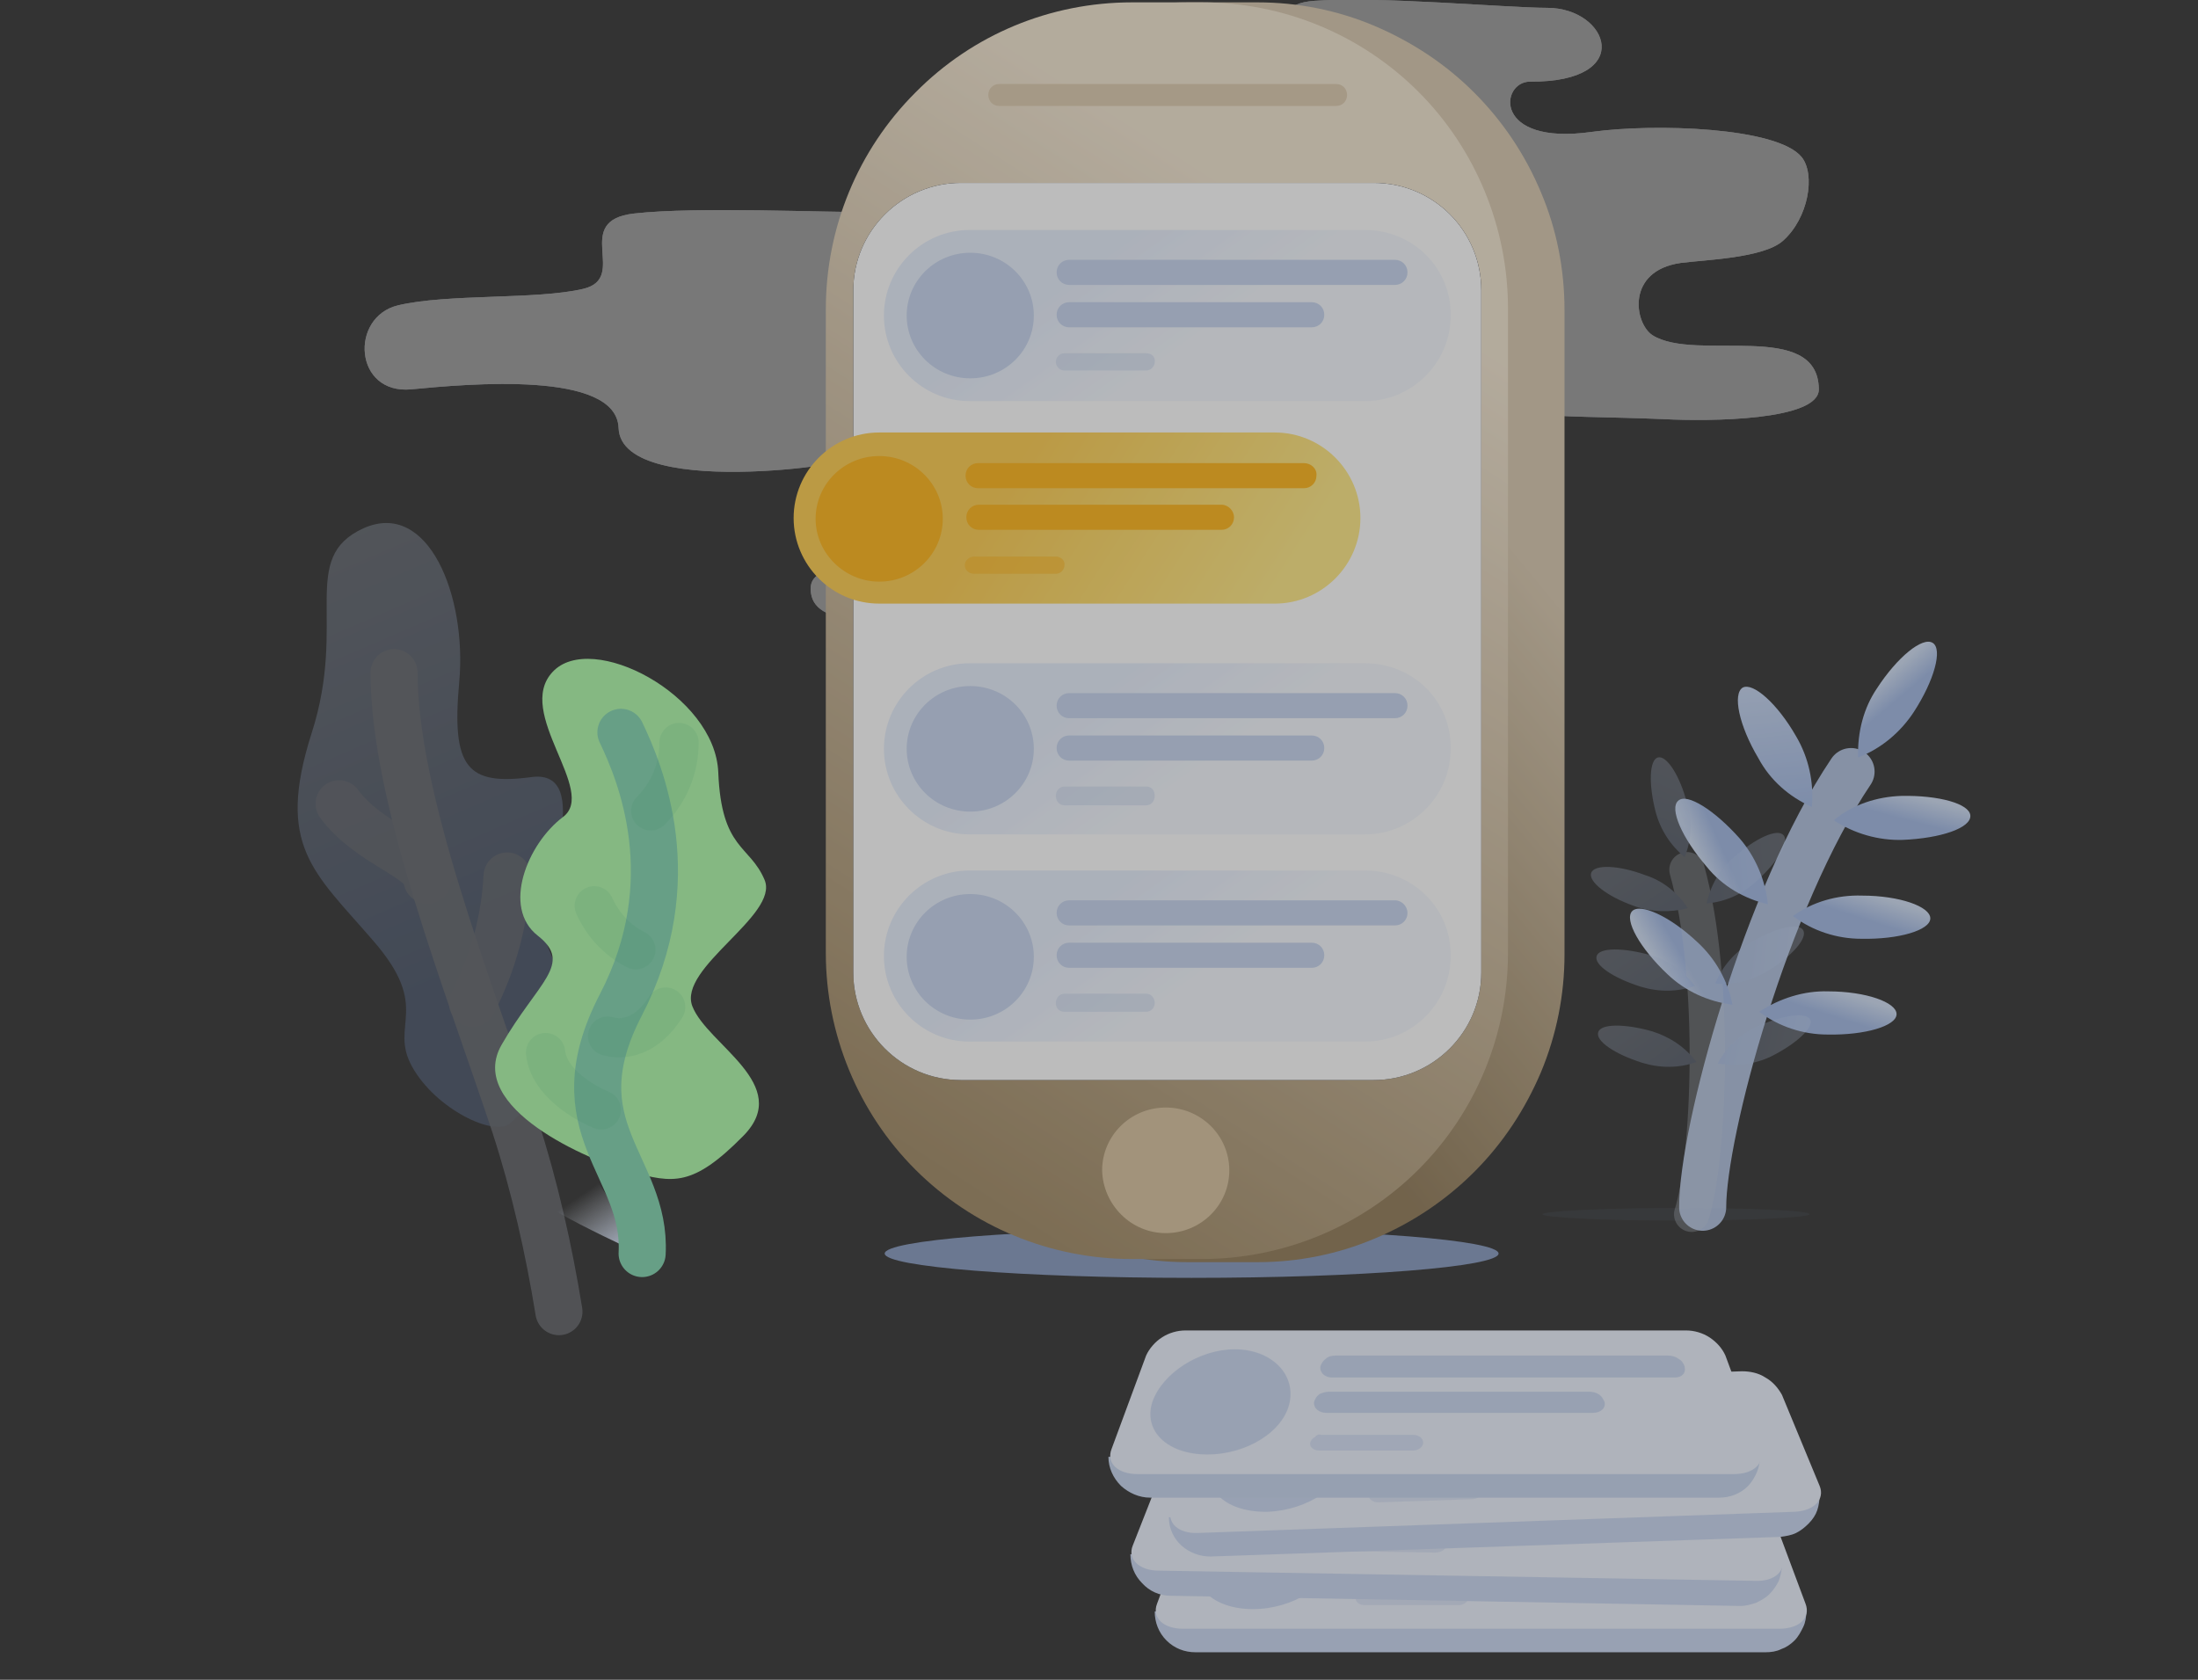<?xml version="1.0" encoding="utf-8"?>
<!-- Generator: Adobe Illustrator 27.1.1, SVG Export Plug-In . SVG Version: 6.00 Build 0)  -->
<svg version="1.1" id="Layer_1" xmlns="http://www.w3.org/2000/svg" xmlns:xlink="http://www.w3.org/1999/xlink" x="0px" y="0px"
	 viewBox="0 0 280 214" style="enable-background:new 0 0 280 214;" xml:space="preserve">
<rect x="0" y="0" width="280" height="214" fill="#333333" stroke="none"/>
<style type="text/css">
	.st0{clip-path:url(#SVGID_00000146475624471542700800000017471571634085113997_);}
	.st1{opacity:0.671;}
	.st2{opacity:0.3;}
	.st3{fill-rule:evenodd;clip-rule:evenodd;fill:url(#SVGID_00000036929565928758887850000010060675226770040969_);}
	.st4{opacity:0.728;fill:none;stroke:#D3DDEF;stroke-width:6;stroke-linecap:round;enable-background:new    ;}
	.st5{opacity:0.931;fill:none;stroke:#D3DDEF;stroke-width:6;stroke-linecap:round;enable-background:new    ;}
	.st6{opacity:0.5;}
	.st7{fill:url(#SVGID_00000008111556775038589450000001643893249787862681_);}
	.st8{fill:#FFFFFF;}
	.st9{fill:url(#SVGID_00000140714919935689397230000008374409341392486295_);}
	.st10{fill:none;stroke:#AEBFDD;stroke-width:6;stroke-linecap:round;}
	.st11{fill-rule:evenodd;clip-rule:evenodd;fill:url(#SVGID_00000181073894230318431260000016409077085261698953_);}
	.st12{fill-rule:evenodd;clip-rule:evenodd;fill:url(#SVGID_00000107584744647821655850000013490277021504263091_);}
	.st13{fill-rule:evenodd;clip-rule:evenodd;fill:url(#SVGID_00000182492616858390454920000012042232138978083762_);}
	.st14{fill-rule:evenodd;clip-rule:evenodd;fill:url(#SVGID_00000105404014587422664370000007447431586323375247_);}
	.st15{fill-rule:evenodd;clip-rule:evenodd;fill:url(#SVGID_00000065784902140883604300000011619429103090223551_);}
	.st16{fill-rule:evenodd;clip-rule:evenodd;fill:url(#SVGID_00000090294956076916990590000008119984963211253173_);}
	.st17{fill-rule:evenodd;clip-rule:evenodd;fill:url(#SVGID_00000171720193771515848830000018152510289899065235_);}
	.st18{opacity:8.500000e-02;fill:#8699BF;enable-background:new    ;}
	.st19{fill:none;stroke:#C7CFDD;stroke-width:4.5;stroke-linecap:round;}
	.st20{fill-rule:evenodd;clip-rule:evenodd;fill:url(#SVGID_00000151521946134766732290000006034884553641633204_);}
	.st21{fill-rule:evenodd;clip-rule:evenodd;fill:url(#SVGID_00000127739019862378302990000005720383323652152470_);}
	.st22{fill-rule:evenodd;clip-rule:evenodd;fill:url(#SVGID_00000145768743659668219270000018217813966613999001_);}
	.st23{fill-rule:evenodd;clip-rule:evenodd;fill:url(#SVGID_00000065769881967269192790000013075502362507442596_);}
	.st24{fill-rule:evenodd;clip-rule:evenodd;fill:url(#SVGID_00000133516174788642746160000015132519156501594003_);}
	.st25{fill-rule:evenodd;clip-rule:evenodd;fill:url(#SVGID_00000140721307813964828800000003107425968965484469_);}
	.st26{fill-rule:evenodd;clip-rule:evenodd;fill:url(#SVGID_00000176042395063589115910000005397815504837192114_);}
	.st27{fill-rule:evenodd;clip-rule:evenodd;fill:url(#SVGID_00000098197634892782439040000009978834557668339603_);}
	.st28{fill:url(#SVGID_00000129166209049762724510000002375962225047075497_);}
	.st29{fill:none;}
	.st30{fill:none;stroke:#80D4AE;stroke-width:6;stroke-linecap:round;stroke-linejoin:round;}
	
		.st31{opacity:0.139;fill:none;stroke:#4CB67D;stroke-width:5;stroke-linecap:round;stroke-linejoin:round;enable-background:new    ;}
	.st32{fill:#8699BF;}
	.st33{fill-rule:evenodd;clip-rule:evenodd;fill:url(#SVGID_00000050649718385375137310000008084032647786570928_);}
	.st34{fill-rule:evenodd;clip-rule:evenodd;fill:url(#SVGID_00000114783828605607337170000014081962097855827888_);}
	.st35{fill:#DDCBAE;}
	.st36{fill:#D8C29E;}
	.st37{opacity:0.6;}
	.st38{fill:url(#SVGID_00000178196359050696112940000000892943340307779256_);}
	.st39{fill:#A1B8E3;}
	.st40{opacity:0.5;fill:#A1B8E3;enable-background:new    ;}
	.st41{fill:url(#SVGID_00000108282035420510644480000018173654768784221356_);}
	.st42{fill:url(#SVGID_00000058551654094227104040000015471126294667780025_);}
	.st43{fill:url(#SVGID_00000096737626884244955030000010370302145078153151_);}
	.st44{fill:#FFB417;}
	.st45{opacity:0.5;fill:#FFB417;enable-background:new    ;}
	.st46{fill-rule:evenodd;clip-rule:evenodd;fill:#CAD7F1;}
	.st47{fill:#EBF1FD;}
	.st48{opacity:0.5;fill-rule:evenodd;clip-rule:evenodd;fill:#CAD7F1;enable-background:new    ;}
	.st49{fill-rule:evenodd;clip-rule:evenodd;fill:#C6D5EF;}
	.st50{opacity:0.5;fill-rule:evenodd;clip-rule:evenodd;fill:#AABFE5;enable-background:new    ;}
	.st51{opacity:0.3;fill-rule:evenodd;clip-rule:evenodd;fill:#A1B8E3;enable-background:new    ;}
</style>
<g>
	<g>
		<g>
			<defs>
				<polyline id="SVGID_1_" points="0,214 0,0 280,0 280,214 				"/>
			</defs>
			<clipPath id="SVGID_00000163791517777261061720000012066137248079653546_">
				<use xlink:href="#SVGID_1_"  style="overflow:visible;"/>
			</clipPath>
			<g style="clip-path:url(#SVGID_00000163791517777261061720000012066137248079653546_);">
				<g class="st1">
					<g class="st2">
						
							<linearGradient id="SVGID_00000151502211671684481140000014738477896980998536_" gradientUnits="userSpaceOnUse" x1="38.573" y1="-426.279" x2="63.035" y2="-482.937" gradientTransform="matrix(1 0 0 -1 0 -360)">
							<stop  offset="0" style="stop-color:#CFDDF3"/>
							<stop  offset="1" style="stop-color:#7FA1E0"/>
						</linearGradient>
						
							<path style="fill-rule:evenodd;clip-rule:evenodd;fill:url(#SVGID_00000151502211671684481140000014738477896980998536_);" d="
							M65,143.1c-2,1.8-9.5-1.8-12.5-7.2s2.6-7.4-5-16.1c-7.5-8.7-12.4-12-7.8-26.4c4.6-14.3-1.7-22.3,6.6-26.1
							c8.3-3.7,13.2,8.7,12.2,19.6s1,13.2,9.2,12.1s1.3,14.9,1.3,18.4s5,10,3.9,14.9S66.9,141.3,65,143.1z"/>
						<path class="st4" d="M60.2,127.8c2.6-5,4.1-10.5,4.4-16.2"/>
						<path class="st4" d="M54.4,112.1c0-2.7-7.5-4.6-11.2-9.7"/>
						<path class="st5" d="M71.2,167.1c-1.3-8-3.1-16-5.6-23.7c-6-18.1-15.4-41.7-15.4-57.7"/>
					</g>
					<g class="st6">
						
							<linearGradient id="SVGID_00000096038942947406978570000007453495582549381821_" gradientUnits="userSpaceOnUse" x1="94.472" y1="-423.206" x2="101.99" y2="-408.895" gradientTransform="matrix(1 0 0 -1 0 -360)">
							<stop  offset="0" style="stop-color:#ECF1FF"/>
							<stop  offset="1" style="stop-color:#FFFFFF"/>
						</linearGradient>
						<path style="fill:url(#SVGID_00000096038942947406978570000007453495582549381821_);" d="M78.8,54.5
							c-0.3-7.3-19.1-5.6-26.4-4.9c-7.3,0.7-7.9-9.2-1.7-10.7c6.3-1.5,17.7-0.7,23.6-2.1c5.9-1.4-1.6-8.7,6.5-9.6
							c8-0.9,24.7-0.1,29.6-0.2c7.8-0.3,11.8,9.1-1.9,9.5c-3.8,0.1-4.5,8.5,8.2,6.2c8-1.4,23.6-1.5,26.8,2.2c1.9,2.1,1.2,7.8-2,10.9
							c-2.4,2.3-10,2.8-12.9,3.3c-7,1.3-5.6,8-3.2,9.4c5.6,3.3,21-2.9,21.5,6.1c0.2,4-13.8,4.6-19.6,4.6c-14.1-0.1-23.4,1.1-24-3.7
							c-0.7-4.8,8.8-1.6,8.3-7.5c-0.2-3.1,0.4-9.7-5.6-9.4C114.2,58.2,79.1,64.3,78.8,54.5z"/>
						<g>
							<path class="st8" d="M78.8,54.5c-0.3-7.3-19.1-5.6-26.4-4.9c-7.3,0.7-7.9-9.2-1.7-10.7c6.3-1.5,17.7-0.7,23.6-2.1
								c5.9-1.4-1.6-8.7,6.5-9.6c8-0.9,24.7-0.1,29.6-0.2c7.8-0.3,11.8,9.1-1.9,9.5c-3.8,0.1-4.5,8.5,8.2,6.2
								c8-1.4,23.6-1.5,26.8,2.2c1.9,2.1,1.2,7.8-2,10.9c-2.4,2.3-10,2.8-12.9,3.3c-7,1.3-5.6,8-3.2,9.4c5.6,3.3,21-2.9,21.5,6.1
								c0.2,4-13.8,4.6-19.6,4.6c-14.1-0.1-23.4,1.1-24-3.7c-0.7-4.8,8.8-1.6,8.3-7.5c-0.2-3.1,0.4-9.7-5.6-9.4
								C114.2,58.2,79.1,64.3,78.8,54.5z"/>
						</g>
					</g>
					<g class="st6">
						
							<linearGradient id="SVGID_00000024691725489987400050000015323529135821673627_" gradientUnits="userSpaceOnUse" x1="179.786" y1="-396.833" x2="187.435" y2="-382.183" gradientTransform="matrix(1 0 0 -1 0 -360)">
							<stop  offset="0" style="stop-color:#ECF1FF"/>
							<stop  offset="1" style="stop-color:#FFFFFF"/>
						</linearGradient>
						<path style="fill:url(#SVGID_00000024691725489987400050000015323529135821673627_);" d="M164.6,27.1c0-7.2-18.9-6.3-26.2-5.9
							c-7.3,0.4-7.6-9.5-1.3-10.7s17.7-0.1,23.6-1.2c5.9-1.1-1.2-8.7,6.8-9.2c8.1-0.6,24.6,0.9,29.6,0.9c7.8,0,11.4,9.5-2.2,9.4
							c-3.8,0-4.8,8.2,7.9,6.4c8-1.1,23.6-0.6,26.7,3.2c1.8,2.2,0.9,7.8-2.4,10.7c-2.5,2.2-10,2.4-13,2.8c-7,1-5.9,7.7-3.6,9.2
							c5.5,3.5,21.1-2.1,21.2,6.9c0,4-14,4.1-19.7,3.8c-14.1-0.6-23.4,0.3-23.8-4.6c-0.5-4.8,8.8-1.2,8.6-7.2
							c-0.1-3.1,0.8-9.6-5.3-9.5C199.8,32.1,164.6,36.9,164.6,27.1z"/>
						<g>
							<path class="st8" d="M164.6,27.1c0-7.2-18.9-6.3-26.2-5.9c-7.3,0.4-7.6-9.5-1.3-10.7s17.7-0.1,23.6-1.2
								c5.9-1.1-1.2-8.7,6.8-9.2c8.1-0.6,24.6,0.9,29.6,0.9c7.8,0,11.4,9.5-2.2,9.4c-3.8,0-4.8,8.2,7.9,6.4c8-1.1,23.6-0.6,26.7,3.2
								c1.8,2.2,0.9,7.8-2.4,10.7c-2.5,2.2-10,2.4-13,2.8c-7,1-5.9,7.7-3.6,9.2c5.5,3.5,21.1-2.1,21.2,6.9c0,4-14,4.1-19.7,3.8
								c-14.1-0.6-23.4,0.3-23.8-4.6c-0.5-4.8,8.8-1.2,8.6-7.2c-0.1-3.1,0.8-9.6-5.3-9.5C199.8,32.1,164.6,36.9,164.6,27.1z"/>
						</g>
					</g>
					<path class="st10" d="M216.9,153.8c0-9.6,8-39.3,18.9-55.5"/>
					
						<linearGradient id="SVGID_00000010286148189735602870000000043315405175461537_" gradientUnits="userSpaceOnUse" x1="224.649" y1="-442.089" x2="227.058" y2="-463.234" gradientTransform="matrix(1 0 0 -1 0 -360)">
						<stop  offset="0" style="stop-color:#CFDDF3"/>
						<stop  offset="1" style="stop-color:#A1B8E3"/>
					</linearGradient>
					<path style="fill-rule:evenodd;clip-rule:evenodd;fill:url(#SVGID_00000010286148189735602870000000043315405175461537_);" d="
						M230.8,102.8c0.3-3.1-0.4-6.3-2-9c-2.4-4.2-5.5-6.9-6.8-6.2c-1.3,0.8-0.5,4.8,2,9C225.5,99.4,227.9,101.5,230.8,102.8z"/>
					
						<linearGradient id="SVGID_00000140003201877638060430000008360114410111259319_" gradientUnits="userSpaceOnUse" x1="243.12" y1="-461.176" x2="242.298" y2="-464.305" gradientTransform="matrix(1 0 0 -1 0 -360)">
						<stop  offset="0" style="stop-color:#CFDDF3"/>
						<stop  offset="1" style="stop-color:#A1B8E3"/>
					</linearGradient>
					<path style="fill-rule:evenodd;clip-rule:evenodd;fill:url(#SVGID_00000140003201877638060430000008360114410111259319_);" d="
						M233.6,104.5c2.6,1.7,5.7,2.6,8.8,2.5c4.8-0.2,8.7-1.5,8.6-3.1c-0.1-1.5-4-2.6-8.8-2.5C239.1,101.5,236,102.5,233.6,104.5z"/>
					
						<linearGradient id="SVGID_00000136394993144659390910000001645425398437333676_" gradientUnits="userSpaceOnUse" x1="238.112" y1="-473.902" x2="237.128" y2="-476.985" gradientTransform="matrix(1 0 0 -1 0 -360)">
						<stop  offset="0" style="stop-color:#CFDDF3"/>
						<stop  offset="1" style="stop-color:#A1B8E3"/>
					</linearGradient>
					<path style="fill-rule:evenodd;clip-rule:evenodd;fill:url(#SVGID_00000136394993144659390910000001645425398437333676_);" d="
						M228.4,116.7c2.5,1.9,5.6,2.9,8.7,2.9c4.8,0.1,8.8-1.1,8.8-2.6s-3.9-2.9-8.7-2.9C234,114,230.9,114.9,228.4,116.7z"/>
					
						<linearGradient id="SVGID_00000114782000444537482420000007079665315545975741_" gradientUnits="userSpaceOnUse" x1="233.796" y1="-486.155" x2="232.811" y2="-489.237" gradientTransform="matrix(1 0 0 -1 0 -360)">
						<stop  offset="0" style="stop-color:#CFDDF3"/>
						<stop  offset="1" style="stop-color:#A1B8E3"/>
					</linearGradient>
					<path style="fill-rule:evenodd;clip-rule:evenodd;fill:url(#SVGID_00000114782000444537482420000007079665315545975741_);" d="
						M224.1,128.9c2.5,1.9,5.6,2.9,8.7,2.9c4.8,0.1,8.8-1.1,8.8-2.6s-3.9-2.9-8.7-2.9C229.8,126.2,226.7,127.2,224.1,128.9z"/>
					
						<linearGradient id="SVGID_00000078012448408086505890000013990262236617296551_" gradientUnits="userSpaceOnUse" x1="239.449" y1="-446.792" x2="241.537" y2="-449.269" gradientTransform="matrix(1 0 0 -1 0 -360)">
						<stop  offset="0" style="stop-color:#CFDDF3"/>
						<stop  offset="1" style="stop-color:#A1B8E3"/>
					</linearGradient>
					<path style="fill-rule:evenodd;clip-rule:evenodd;fill:url(#SVGID_00000078012448408086505890000013990262236617296551_);" d="
						M236.7,96.5c2.9-1.1,5.4-3.2,7.1-5.8c2.6-4,3.7-8,2.4-8.8s-4.5,1.8-7.1,5.8C237.4,90.2,236.6,93.3,236.7,96.5z"/>
					
						<linearGradient id="SVGID_00000089563483260858408030000017225052828778510518_" gradientUnits="userSpaceOnUse" x1="216.631" y1="-469.862" x2="219.585" y2="-468.539" gradientTransform="matrix(1 0 0 -1 0 -360)">
						<stop  offset="0" style="stop-color:#CFDDF3"/>
						<stop  offset="1" style="stop-color:#A1B8E3"/>
					</linearGradient>
					<path style="fill-rule:evenodd;clip-rule:evenodd;fill:url(#SVGID_00000089563483260858408030000017225052828778510518_);" d="
						M225.2,115.2c-0.3-3.1-1.6-6.1-3.6-8.4c-3.2-3.6-6.7-5.8-7.8-4.8c-1.2,1,0.5,4.8,3.6,8.4C219.4,112.9,222.2,114.5,225.2,115.2z
						"/>
					
						<linearGradient id="SVGID_00000130633165223266710160000005386057056801215664_" gradientUnits="userSpaceOnUse" x1="211.601" y1="-483.598" x2="214.398" y2="-481.97" gradientTransform="matrix(1 0 0 -1 0 -360)">
						<stop  offset="0" style="stop-color:#CFDDF3"/>
						<stop  offset="1" style="stop-color:#A1B8E3"/>
					</linearGradient>
					<path style="fill-rule:evenodd;clip-rule:evenodd;fill:url(#SVGID_00000130633165223266710160000005386057056801215664_);" d="
						M220.7,128c-0.6-3.1-2.2-5.9-4.5-8c-3.5-3.3-7.3-5-8.3-3.9s1,4.7,4.5,8C214.7,126.3,217.6,127.6,220.7,128z"/>
					<path class="st18" d="M213.5,155.5c9.4,0,17-0.4,17-0.8c0-0.5-7.6-0.8-17-0.8s-17,0.4-17,0.8S204.1,155.5,213.5,155.5z"/>
					<g class="st2">
						<path class="st19" d="M215.5,154.7c2.2-6.8,3.3-29.9-0.6-43.9"/>
						
							<linearGradient id="SVGID_00000111173269584196168100000006172068646511235458_" gradientUnits="userSpaceOnUse" x1="230.13" y1="-469.93" x2="215.825" y2="-471.102" gradientTransform="matrix(1 0 0 -1 0 -360)">
							<stop  offset="0" style="stop-color:#CFDDF3"/>
							<stop  offset="1" style="stop-color:#A1B8E3"/>
						</linearGradient>
						
							<path style="fill-rule:evenodd;clip-rule:evenodd;fill:url(#SVGID_00000111173269584196168100000006172068646511235458_);" d="
							M217.4,115.1c0.5-2.3,1.7-4.4,3.5-5.9c2.7-2.4,5.5-3.7,6.3-2.8c0.8,0.9-0.8,3.5-3.5,5.9C222,113.9,219.8,114.9,217.4,115.1
							L217.4,115.1z"/>
						
							<linearGradient id="SVGID_00000137106576266672889600000011529977196842955413_" gradientUnits="userSpaceOnUse" x1="204.444" y1="-466.903" x2="212.195" y2="-478.988" gradientTransform="matrix(1 0 0 -1 0 -360)">
							<stop  offset="0" style="stop-color:#CFDDF3"/>
							<stop  offset="1" style="stop-color:#A1B8E3"/>
						</linearGradient>
						
							<path style="fill-rule:evenodd;clip-rule:evenodd;fill:url(#SVGID_00000137106576266672889600000011529977196842955413_);" d="
							M215,115.7c-2.3,0.6-4.7,0.5-6.9-0.3c-3.4-1.2-5.8-3.1-5.4-4.2c0.4-1.1,3.5-1,6.9,0.3C211.8,112.2,213.7,113.7,215,115.7
							L215,115.7z"/>
						
							<linearGradient id="SVGID_00000142859356443059380840000013728004931937123724_" gradientUnits="userSpaceOnUse" x1="204.884" y1="-477.365" x2="213.253" y2="-489.034" gradientTransform="matrix(1 0 0 -1 0 -360)">
							<stop  offset="0" style="stop-color:#CFDDF3"/>
							<stop  offset="1" style="stop-color:#A1B8E3"/>
						</linearGradient>
						
							<path style="fill-rule:evenodd;clip-rule:evenodd;fill:url(#SVGID_00000142859356443059380840000013728004931937123724_);" d="
							M215.9,125.6c-2.2,0.8-4.6,0.8-6.9,0.1c-3.5-1.1-6-2.8-5.6-3.9c0.3-1.1,3.4-1.1,6.9-0.1C212.5,122.3,214.5,123.7,215.9,125.6
							L215.9,125.6z"/>
						
							<linearGradient id="SVGID_00000022518253314608602400000016740642950588767368_" gradientUnits="userSpaceOnUse" x1="205.091" y1="-487.075" x2="213.46" y2="-498.744" gradientTransform="matrix(1 0 0 -1 0 -360)">
							<stop  offset="0" style="stop-color:#CFDDF3"/>
							<stop  offset="1" style="stop-color:#A1B8E3"/>
						</linearGradient>
						
							<path style="fill-rule:evenodd;clip-rule:evenodd;fill:url(#SVGID_00000022518253314608602400000016740642950588767368_);" d="
							M216.1,135.3c-2.2,0.8-4.6,0.8-6.9,0.1c-3.5-1.1-6-2.8-5.6-3.9c0.3-1.1,3.4-1.1,6.9-0.1C212.7,132.1,214.7,133.4,216.1,135.3
							L216.1,135.3z"/>
						
							<linearGradient id="SVGID_00000070104678043503425460000000380781971086828682_" gradientUnits="userSpaceOnUse" x1="215.731" y1="-455.541" x2="210.273" y2="-468.821" gradientTransform="matrix(1 0 0 -1 0 -360)">
							<stop  offset="0" style="stop-color:#CFDDF3"/>
							<stop  offset="1" style="stop-color:#A1B8E3"/>
						</linearGradient>
						
							<path style="fill-rule:evenodd;clip-rule:evenodd;fill:url(#SVGID_00000070104678043503425460000000380781971086828682_);" d="
							M214.6,109.2c-1.8-1.5-3.1-3.5-3.7-5.8c-0.9-3.5-0.8-6.6,0.3-6.9s2.8,2.3,3.7,5.8C215.6,104.6,215.5,107,214.6,109.2
							L214.6,109.2z"/>
						
							<linearGradient id="SVGID_00000180350546421061094760000008703472379067084977_" gradientUnits="userSpaceOnUse" x1="231.983" y1="-482.599" x2="217.716" y2="-481.023" gradientTransform="matrix(1 0 0 -1 0 -360)">
							<stop  offset="0" style="stop-color:#CFDDF3"/>
							<stop  offset="1" style="stop-color:#A1B8E3"/>
						</linearGradient>
						
							<path style="fill-rule:evenodd;clip-rule:evenodd;fill:url(#SVGID_00000180350546421061094760000008703472379067084977_);" d="
							M218.5,125.3c0.9-2.2,2.5-4,4.5-5.2c3.1-1.9,6.1-2.6,6.7-1.6c0.6,1-1.4,3.3-4.5,5.2C223.2,124.9,220.9,125.5,218.5,125.3
							L218.5,125.3z"/>
						
							<linearGradient id="SVGID_00000047761595963228250520000007384362941460322982_" gradientUnits="userSpaceOnUse" x1="232.452" y1="-494.231" x2="218.431" y2="-491.176" gradientTransform="matrix(1 0 0 -1 0 -360)">
							<stop  offset="0" style="stop-color:#CFDDF3"/>
							<stop  offset="1" style="stop-color:#A1B8E3"/>
						</linearGradient>
						
							<path style="fill-rule:evenodd;clip-rule:evenodd;fill:url(#SVGID_00000047761595963228250520000007384362941460322982_);" d="
							M218.8,135.5c1.1-2.1,2.9-3.7,5-4.7c3.3-1.5,6.3-1.9,6.8-0.9s-1.8,3.1-5,4.7C223.5,135.6,221.1,135.9,218.8,135.5L218.8,135.5
							z"/>
					</g>
					
						<linearGradient id="SVGID_00000029743012793368806400000012909890313051331253_" gradientUnits="userSpaceOnUse" x1="73.012" y1="-512.914" x2="77.706" y2="-519.731" gradientTransform="matrix(1 0 0 -1 0 -360)">
						<stop  offset="0" style="stop-color:#EDF3FD;stop-opacity:0"/>
						<stop  offset="1" style="stop-color:#D6E3FA"/>
					</linearGradient>
					<path style="fill-rule:evenodd;clip-rule:evenodd;fill:url(#SVGID_00000029743012793368806400000012909890313051331253_);" d="
						M81.9,159.9c-0.6-0.4-15.8-7.1-14.4-8.6c0.9-1,3.7-1.4,8.2-1.4C80.3,156.8,82.3,160.1,81.9,159.9z"/>
					
						<radialGradient id="SVGID_00000168078442437064166940000009948320698734952848_" cx="-502.045" cy="514.987" r="1" gradientTransform="matrix(-29.136 9.695 28.435 85.454 -29263.076 -39075.336)" gradientUnits="userSpaceOnUse">
						<stop  offset="0" style="stop-color:#64CF9B"/>
						<stop  offset="1" style="stop-color:#ADF9A9"/>
					</radialGradient>
					<path style="fill:url(#SVGID_00000168078442437064166940000009948320698734952848_);" d="M80.4,149.3
						c-5.3-1.4-21.1-8.2-16.5-16.2s9.2-10.3,4.6-13.9s-1.3-11.7,3.2-15.1c4.5-3.3-6.2-13.3-1.3-18.5c4.9-5.3,20.7,2.9,21.1,12.8
						s4,9.2,5.9,13.7s-11.1,11.2-9.2,16.1c1.9,4.9,12.9,10,6.5,16.5C88.2,151.3,85.7,150.7,80.4,149.3z"/>
					<g>
						<path class="st29" d="M80.4,149.3c-5.3-1.4-21.1-8.2-16.5-16.2s9.2-10.3,4.6-13.9s-1.3-11.7,3.2-15.1
							c4.5-3.3-6.2-13.3-1.3-18.5c4.9-5.3,20.7,2.9,21.1,12.8s4,9.2,5.9,13.7s-11.1,11.2-9.2,16.1c1.9,4.9,12.9,10,6.5,16.5
							C88.2,151.3,85.7,150.7,80.4,149.3z"/>
					</g>
					<path class="st30" d="M81.8,159.7c0.6-11.2-10.9-15.9-2.7-31.7s2.5-29.5,0-34.7"/>
					<path class="st31" d="M81,121c-2.4-1.2-4.2-3.2-5.3-5.6"/>
					<path class="st31" d="M76.6,141.4c-2.2-0.9-6.7-3.5-7.1-7.3"/>
					<path class="st31" d="M77.4,132c2,0.6,5,0.1,7.4-3.7"/>
					<path class="st31" d="M82.9,103.3c2.3-2.3,3.6-5.4,3.6-8.7"/>
					<path class="st32" d="M151.8,162.8c21.6,0,39.1-1.4,39.1-3.1s-17.5-3.1-39.1-3.1s-39.1,1.4-39.1,3.1S130.3,162.8,151.8,162.8z"
						/>
					
						<linearGradient id="SVGID_00000021085637904058574250000003170839305420584097_" gradientUnits="userSpaceOnUse" x1="183.092" y1="-418.017" x2="134.346" y2="-458.162" gradientTransform="matrix(1 0 0 -1 0 -360)">
						<stop  offset="0" style="stop-color:#D8C8AE"/>
						<stop  offset="1" style="stop-color:#907A57"/>
					</linearGradient>
					<path style="fill-rule:evenodd;clip-rule:evenodd;fill:url(#SVGID_00000021085637904058574250000003170839305420584097_);" d="
						M151.3,0.3h8.9c5.1,0,10.2,1,14.9,3s9,4.8,12.7,8.5c3.6,3.6,6.5,7.9,8.5,12.7c2,4.7,3,9.8,3,15v82.1c0,5.1-1,10.2-3,15
						c-2,4.7-4.8,9-8.5,12.7c-3.6,3.6-7.9,6.5-12.7,8.5c-4.7,2-9.8,3-14.9,3h-8.9c-10.4,0-20.3-4.1-27.6-11.4
						c-7.3-7.3-11.4-17.3-11.4-27.6V39.4c0-10.4,4.1-20.3,11.4-27.6C131,4.4,140.9,0.3,151.3,0.3L151.3,0.3z"/>
					
						<linearGradient id="SVGID_00000112610073821783718890000017192496123434981532_" gradientUnits="userSpaceOnUse" x1="176.865" y1="-396.419" x2="108.925" y2="-502.322" gradientTransform="matrix(1 0 0 -1 0 -360)">
						<stop  offset="0" style="stop-color:#F2E5D0"/>
						<stop  offset="1" style="stop-color:#A08964"/>
					</linearGradient>
					<path style="fill-rule:evenodd;clip-rule:evenodd;fill:url(#SVGID_00000112610073821783718890000017192496123434981532_);" d="
						M144.2,0.3h8.9c10.4,0,20.3,4.1,27.6,11.4s11.4,17.3,11.4,27.6v82.1c0,10.4-4.1,20.3-11.4,27.6c-7.3,7.3-17.3,11.4-27.6,11.4
						h-8.9c-10.4,0-20.3-4.1-27.6-11.4c-7.3-7.3-11.4-17.3-11.4-27.6v-82c0-10.4,4.1-20.3,11.4-27.6C123.9,4.4,133.8,0.3,144.2,0.3
						L144.2,0.3z"/>
					<path class="st35" d="M170.2,10.7h-42.9c-0.8,0-1.4,0.6-1.4,1.4c0,0.8,0.6,1.4,1.4,1.4h42.9c0.8,0,1.4-0.6,1.4-1.4
						C171.6,11.3,171,10.7,170.2,10.7z"/>
					<path class="st36" d="M148.5,157.1c4.5,0,8.1-3.6,8.1-8s-3.6-8-8.1-8s-8.1,3.6-8.1,8C140.5,153.5,144.1,157.1,148.5,157.1z"/>
					<path d="M175,23.3h-52.6c-7.5,0-13.7,6.1-13.7,13.7v86.9c0,7.5,6.1,13.7,13.7,13.7H175c7.5,0,13.7-6.1,13.7-13.7V37
						C188.7,29.4,182.6,23.3,175,23.3z"/>
					<path class="st8" d="M175,23.3h-52.6c-7.5,0-13.7,6.1-13.7,13.7v86.9c0,7.5,6.1,13.7,13.7,13.7H175c7.5,0,13.7-6.1,13.7-13.7
						V37C188.7,29.4,182.6,23.3,175,23.3z"/>
					<g class="st37">
						
							<linearGradient id="SVGID_00000116230702035054527370000002382542382375895942_" gradientUnits="userSpaceOnUse" x1="151.682" y1="-485.893" x2="142.427" y2="-473.037" gradientTransform="matrix(1 0 0 -1 0 -360)">
							<stop  offset="0" style="stop-color:#EDF3FD"/>
							<stop  offset="1" style="stop-color:#D6E3FA"/>
						</linearGradient>
						<path style="fill:url(#SVGID_00000116230702035054527370000002382542382375895942_);" d="M173.9,110.9h-50.4
							c-6,0-10.9,4.9-10.9,10.9l0,0c0,6,4.9,10.9,10.9,10.9h50.4c6,0,10.9-4.9,10.9-10.9l0,0C184.9,115.8,180,110.9,173.9,110.9z"/>
						<path class="st39" d="M123.6,129.9c4.5,0,8.1-3.6,8.1-8s-3.6-8-8.1-8c-4.5,0-8.1,3.6-8.1,8
							C115.5,126.3,119.1,129.9,123.6,129.9z"/>
						<path class="st39" d="M177.7,114.7h-41.5c-0.9,0-1.6,0.7-1.6,1.6l0,0c0,0.9,0.7,1.6,1.6,1.6h41.5c0.9,0,1.6-0.7,1.6-1.6l0,0
							C179.3,115.5,178.6,114.7,177.7,114.7z"/>
						<path class="st39" d="M167.1,120.1h-30.9c-0.9,0-1.6,0.7-1.6,1.6l0,0c0,0.9,0.7,1.6,1.6,1.6h30.9c0.9,0,1.6-0.7,1.6-1.6l0,0
							C168.7,120.8,168,120.1,167.1,120.1z"/>
						<path class="st40" d="M146,126.6h-10.4c-0.6,0-1.1,0.5-1.1,1.2c0,0.7,0.5,1.1,1.1,1.1H146c0.6,0,1.1-0.5,1.1-1.1
							S146.7,126.6,146,126.6z"/>
					</g>
					<g class="st37">
						
							<linearGradient id="SVGID_00000168109135745232949020000018319354615517370496_" gradientUnits="userSpaceOnUse" x1="151.67" y1="-459.455" x2="142.415" y2="-446.598" gradientTransform="matrix(1 0 0 -1 0 -360)">
							<stop  offset="0" style="stop-color:#EDF3FD"/>
							<stop  offset="1" style="stop-color:#D6E3FA"/>
						</linearGradient>
						<path style="fill:url(#SVGID_00000168109135745232949020000018319354615517370496_);" d="M173.9,84.5h-50.4
							c-6,0-10.9,4.9-10.9,10.9l0,0c0,6,4.9,10.9,10.9,10.9h50.4c6,0,10.9-4.9,10.9-10.9l0,0C184.9,89.3,180,84.5,173.9,84.5z"/>
						<path class="st39" d="M123.6,103.4c4.5,0,8.1-3.6,8.1-8s-3.6-8-8.1-8c-4.5,0-8.1,3.6-8.1,8S119.1,103.4,123.6,103.4z"/>
						<path class="st39" d="M177.7,88.3h-41.5c-0.9,0-1.6,0.7-1.6,1.6l0,0c0,0.9,0.7,1.6,1.6,1.6h41.5c0.9,0,1.6-0.7,1.6-1.6l0,0
							C179.3,89,178.6,88.3,177.7,88.3z"/>
						<path class="st39" d="M167.1,93.7h-30.9c-0.9,0-1.6,0.7-1.6,1.6l0,0c0,0.9,0.7,1.6,1.6,1.6h30.9c0.9,0,1.6-0.7,1.6-1.6l0,0
							C168.7,94.4,168,93.7,167.1,93.7z"/>
						<path class="st40" d="M146,100.2h-10.4c-0.6,0-1.1,0.5-1.1,1.2s0.5,1.2,1.1,1.2H146c0.6,0,1.1-0.5,1.1-1.2
							S146.7,100.2,146,100.2z"/>
					</g>
					<g class="st37">
						
							<linearGradient id="SVGID_00000146474141194268096660000008107291399230377402_" gradientUnits="userSpaceOnUse" x1="151.664" y1="-404.268" x2="142.409" y2="-391.411" gradientTransform="matrix(1 0 0 -1 0 -360)">
							<stop  offset="0" style="stop-color:#EDF3FD"/>
							<stop  offset="1" style="stop-color:#D6E3FA"/>
						</linearGradient>
						<path style="fill:url(#SVGID_00000146474141194268096660000008107291399230377402_);" d="M173.9,29.3h-50.4
							c-6,0-10.9,4.9-10.9,10.9l0,0c0,6,4.9,10.9,10.9,10.9h50.4c6,0,10.9-4.9,10.9-10.9l0,0C184.9,34.2,180,29.3,173.9,29.3z"/>
						<path class="st39" d="M123.6,48.2c4.5,0,8.1-3.6,8.1-8s-3.6-8-8.1-8c-4.5,0-8.1,3.6-8.1,8S119.1,48.2,123.6,48.2z"/>
						<path class="st39" d="M177.7,33.1h-41.5c-0.9,0-1.6,0.7-1.6,1.6l0,0c0,0.9,0.7,1.6,1.6,1.6h41.5c0.9,0,1.6-0.7,1.6-1.6l0,0
							C179.3,33.8,178.6,33.1,177.7,33.1z"/>
						<path class="st39" d="M167.1,38.5h-30.9c-0.9,0-1.6,0.7-1.6,1.6l0,0c0,0.9,0.7,1.6,1.6,1.6h30.9c0.9,0,1.6-0.7,1.6-1.6l0,0
							C168.7,39.2,168,38.5,167.1,38.5z"/>
						<path class="st40" d="M146,45h-10.4c-0.6,0-1.1,0.5-1.1,1.1s0.5,1.1,1.1,1.1H146c0.6,0,1.1-0.5,1.1-1.1
							C147.2,45.5,146.7,45,146,45z"/>
					</g>
					
						<linearGradient id="SVGID_00000083802210525738276440000013500499136434634146_" gradientUnits="userSpaceOnUse" x1="159.093" y1="-440.078" x2="128.538" y2="-420.43" gradientTransform="matrix(1 0 0 -1 0 -360)">
						<stop  offset="0" style="stop-color:#FFE883"/>
						<stop  offset="1" style="stop-color:#FECC4C"/>
					</linearGradient>
					<path style="fill:url(#SVGID_00000083802210525738276440000013500499136434634146_);" d="M162.4,55.1H112
						c-6,0-10.9,4.9-10.9,10.9l0,0c0,6,4.9,10.9,10.9,10.9h50.4c6,0,10.9-4.9,10.9-10.9l0,0C173.3,60,168.4,55.1,162.4,55.1z"/>
					<path class="st44" d="M112,74.1c4.5,0,8.1-3.6,8.1-8s-3.6-8-8.1-8s-8.1,3.6-8.1,8S107.6,74.1,112,74.1z"/>
					<path class="st44" d="M166.1,59h-41.5c-0.9,0-1.6,0.7-1.6,1.6l0,0c0,0.9,0.7,1.6,1.6,1.6h41.5c0.9,0,1.6-0.7,1.6-1.6l0,0
						C167.8,59.7,167,59,166.1,59z"/>
					<path class="st44" d="M155.6,64.3h-30.9c-0.9,0-1.6,0.7-1.6,1.6l0,0c0,0.9,0.7,1.6,1.6,1.6h30.9c0.9,0,1.6-0.7,1.6-1.6l0,0
						C157.2,65.1,156.5,64.3,155.6,64.3z"/>
					<path class="st45" d="M134.5,70.9h-10.4c-0.6,0-1.2,0.5-1.2,1.1s0.5,1.1,1.2,1.1h10.4c0.6,0,1.1-0.5,1.1-1.1
						C135.7,71.4,135.1,70.9,134.5,70.9z"/>
					<path class="st46" d="M147.1,205.3h83c0,0.7-0.1,1.4-0.4,2c-0.3,0.6-0.6,1.2-1.1,1.7s-1.1,0.9-1.7,1.1c-0.6,0.3-1.3,0.4-2,0.4
						h-72.6c-1.4,0-2.7-0.5-3.7-1.5C147.6,208,147.1,206.7,147.1,205.3L147.1,205.3z"/>
					<path class="st47" d="M156.8,189.3h63.8c1,0,2.1,0.3,3,0.9c0.9,0.6,1.6,1.4,2,2.3l4.4,11.8c0.7,1.8-0.8,3.2-3.3,3.2h-76
						c-2.5,0-4-1.4-3.3-3.2l4.4-11.8c0.5-0.9,1.2-1.7,2-2.3C154.8,189.6,155.8,189.3,156.8,189.3L156.8,189.3z"/>
					<path class="st46" d="M159.6,205c5.1,0,9.8-3,10.5-6.7s-2.5-6.7-7-6.7s-9.2,3-10.5,6.7C151.4,202,154.5,205,159.6,205z"/>
					<path class="st46" d="M175.9,192.5h42.4c0.4,0,0.9,0.1,1.3,0.4c0.4,0.2,0.7,0.6,0.8,1c0.2,0.7-0.3,1.4-1.3,1.4h-43.6
						c-0.9,0-1.6-0.6-1.5-1.4c0.1-0.4,0.4-0.8,0.7-1C175.1,192.6,175.5,192.5,175.9,192.5z"/>
					<path class="st46" d="M175.2,197.1h33c0.4,0,0.9,0.1,1.2,0.3c0.4,0.2,0.6,0.6,0.8,1c0.2,0.7-0.5,1.4-1.5,1.4h-33.9
						c-1,0-1.7-0.6-1.6-1.4c0.1-0.4,0.4-0.8,0.7-1S174.8,197,175.2,197.1z"/>
					<path class="st48" d="M174.1,202.5h11.7c0.7,0,1.3,0.4,1.3,1c0,0.5-0.6,1-1.3,1h-11.9c-0.7,0-1.3-0.4-1.2-1
						c0.1-0.3,0.3-0.6,0.6-0.7C173.5,202.5,173.8,202.4,174.1,202.5z"/>
					<path class="st46" d="M144,198l83,1.4c0,0.7-0.2,1.4-0.4,2c-0.3,0.6-0.7,1.2-1.2,1.7s-1.1,0.8-1.7,1.1c-0.6,0.2-1.3,0.4-2,0.4
						l-72.6-1.3c-1.4,0-2.7-0.6-3.6-1.6C144.5,200.7,144,199.4,144,198L144,198z"/>
					<path class="st47" d="M154.1,182.1l63.8,1.1c1,0,2.1,0.4,2.9,0.9c0.9,0.6,1.6,1.4,2,2.3l4.2,11.9c0.6,1.8-0.9,3.2-3.4,3.1
						l-76-1.3c-2.5,0-4-1.5-3.3-3.2l4.6-11.7c0.5-0.9,1.2-1.7,2.1-2.3C152,182.4,153,182.1,154.1,182.1L154.1,182.1z"/>
					<path class="st46" d="M156.6,197.9c5.1,0.1,9.9-2.8,10.6-6.5c0.7-3.7-2.4-6.7-6.9-6.8s-9.3,2.8-10.6,6.5
						C148.4,194.8,151.5,197.9,156.6,197.9z"/>
					<path class="st46" d="M173.1,185.7l42.4,0.7c0.4,0,0.9,0.1,1.2,0.4c0.4,0.2,0.7,0.6,0.8,1c0.2,0.8-0.4,1.3-1.3,1.3l-43.6-0.8
						c-0.9,0-1.6-0.6-1.5-1.4c0.1-0.4,0.4-0.8,0.7-1C172.3,185.8,172.7,185.7,173.1,185.7z"/>
					<path class="st46" d="M172.3,190.3l33,0.6c0.4,0,0.9,0.1,1.2,0.4c0.4,0.2,0.6,0.6,0.8,1c0.1,0.8-0.5,1.3-1.5,1.3l-33.9-0.6
						c-1,0-1.7-0.6-1.6-1.4c0.1-0.4,0.4-0.8,0.8-1C171.5,190.3,171.9,190.2,172.3,190.3z"/>
					<path class="st48" d="M171.2,195.7l11.7,0.2c0.7,0,1.3,0.5,1.3,1s-0.6,0.9-1.4,0.9l-11.9-0.2c-0.7,0-1.2-0.5-1.2-1
						c0.1-0.3,0.3-0.5,0.6-0.7C170.5,195.7,170.8,195.6,171.2,195.7z"/>
					<path class="st46" d="M148.9,193.3l82.9-2.9c0,0.7-0.1,1.4-0.3,2s-0.6,1.2-1.1,1.7s-1,0.9-1.6,1.2s-1.3,0.4-2,0.5l-72.6,2.5
						c-1.4,0-2.7-0.5-3.7-1.4C149.5,196,148.9,194.7,148.9,193.3L148.9,193.3z"/>
					<path class="st47" d="M158.1,176.9l63.8-2.2c1,0,2.1,0.2,3,0.8c0.9,0.5,1.6,1.3,2.1,2.2l4.8,11.6c0.7,1.7-0.7,3.2-3.2,3.3
						l-76,2.7c-2.5,0.1-4-1.3-3.4-3.1l4-11.9c0.4-1,1.1-1.8,2-2.4C156,177.3,157,177,158.1,176.9L158.1,176.9z"/>
					<path class="st46" d="M161.5,192.6c5.1-0.2,9.7-3.3,10.3-7c0.5-3.7-2.7-6.6-7.2-6.4c-4.5,0.2-9.1,3.3-10.3,7
						C153.1,189.9,156.3,192.7,161.5,192.6z"/>
					<path class="st46" d="M177.3,179.5l42.4-1.5c0.4,0,0.9,0.1,1.3,0.3c0.4,0.2,0.7,0.6,0.9,1c0.3,0.7-0.3,1.4-1.2,1.4l-43.5,1.5
						c-0.9,0-1.6-0.5-1.6-1.3c0.1-0.4,0.3-0.8,0.7-1C176.4,179.6,176.8,179.5,177.3,179.5z"/>
					<path class="st46" d="M176.7,184.1l33-1.2c0.4,0,0.9,0.1,1.2,0.3c0.4,0.2,0.7,0.6,0.8,1c0.2,0.7-0.5,1.4-1.5,1.4l-33.9,1.2
						c-1,0-1.7-0.5-1.6-1.3c0.1-0.4,0.4-0.8,0.7-1C175.9,184.2,176.3,184.1,176.7,184.1z"/>
					<path class="st48" d="M175.8,189.5l11.7-0.4c0.7,0,1.3,0.4,1.3,0.9s-0.6,1-1.3,1l-11.9,0.4c-0.7,0-1.3-0.4-1.2-0.9
						c0.1-0.3,0.3-0.6,0.5-0.7C175.2,189.6,175.5,189.5,175.8,189.5z"/>
					<path class="st49" d="M141.2,185.6h83c0,1.4-0.6,2.7-1.5,3.7c-1,1-2.3,1.5-3.7,1.5h-72.5c-1.4,0-2.7-0.6-3.7-1.5
						C141.8,188.3,141.2,187,141.2,185.6L141.2,185.6z"/>
					<path class="st47" d="M151,169.5h63.8c1,0,2.1,0.3,3,0.9c0.9,0.6,1.6,1.4,2,2.3l4.4,11.9c0.7,1.8-0.8,3.2-3.3,3.2h-76
						c-2.5,0-4-1.4-3.3-3.2l4.4-11.9c0.4-0.9,1.2-1.8,2-2.3C148.9,169.8,150,169.5,151,169.5L151,169.5z"/>
					<path class="st50" d="M153.8,185.3c5.1,0,9.8-3,10.5-6.7s-2.5-6.7-7-6.7s-9.2,3-10.5,6.7C145.6,182.3,148.7,185.3,153.8,185.3z
						"/>
					<path class="st50" d="M170.1,172.7h42.4c0.4,0,0.9,0.1,1.3,0.4c0.4,0.2,0.7,0.6,0.8,1c0.2,0.8-0.3,1.4-1.3,1.4h-43.6
						c-0.9,0-1.6-0.6-1.5-1.4c0.1-0.4,0.4-0.8,0.7-1C169.2,172.8,169.7,172.7,170.1,172.7z"/>
					<path class="st50" d="M169.4,177.3h33c0.4,0,0.9,0.1,1.2,0.3c0.4,0.2,0.6,0.6,0.8,1c0.2,0.8-0.5,1.4-1.5,1.4H169
						c-1,0-1.7-0.6-1.6-1.4c0.1-0.4,0.4-0.8,0.7-1C168.5,177.4,169,177.3,169.4,177.3z"/>
					<path class="st51" d="M168.3,182.8H180c0.7,0,1.3,0.4,1.3,1c0,0.5-0.6,1-1.3,1h-11.9c-0.7,0-1.3-0.4-1.2-1
						c0.1-0.3,0.3-0.6,0.6-0.7C167.7,182.8,168,182.7,168.3,182.8z"/>
				</g>
			</g>
		</g>
	</g>
</g>
</svg>
